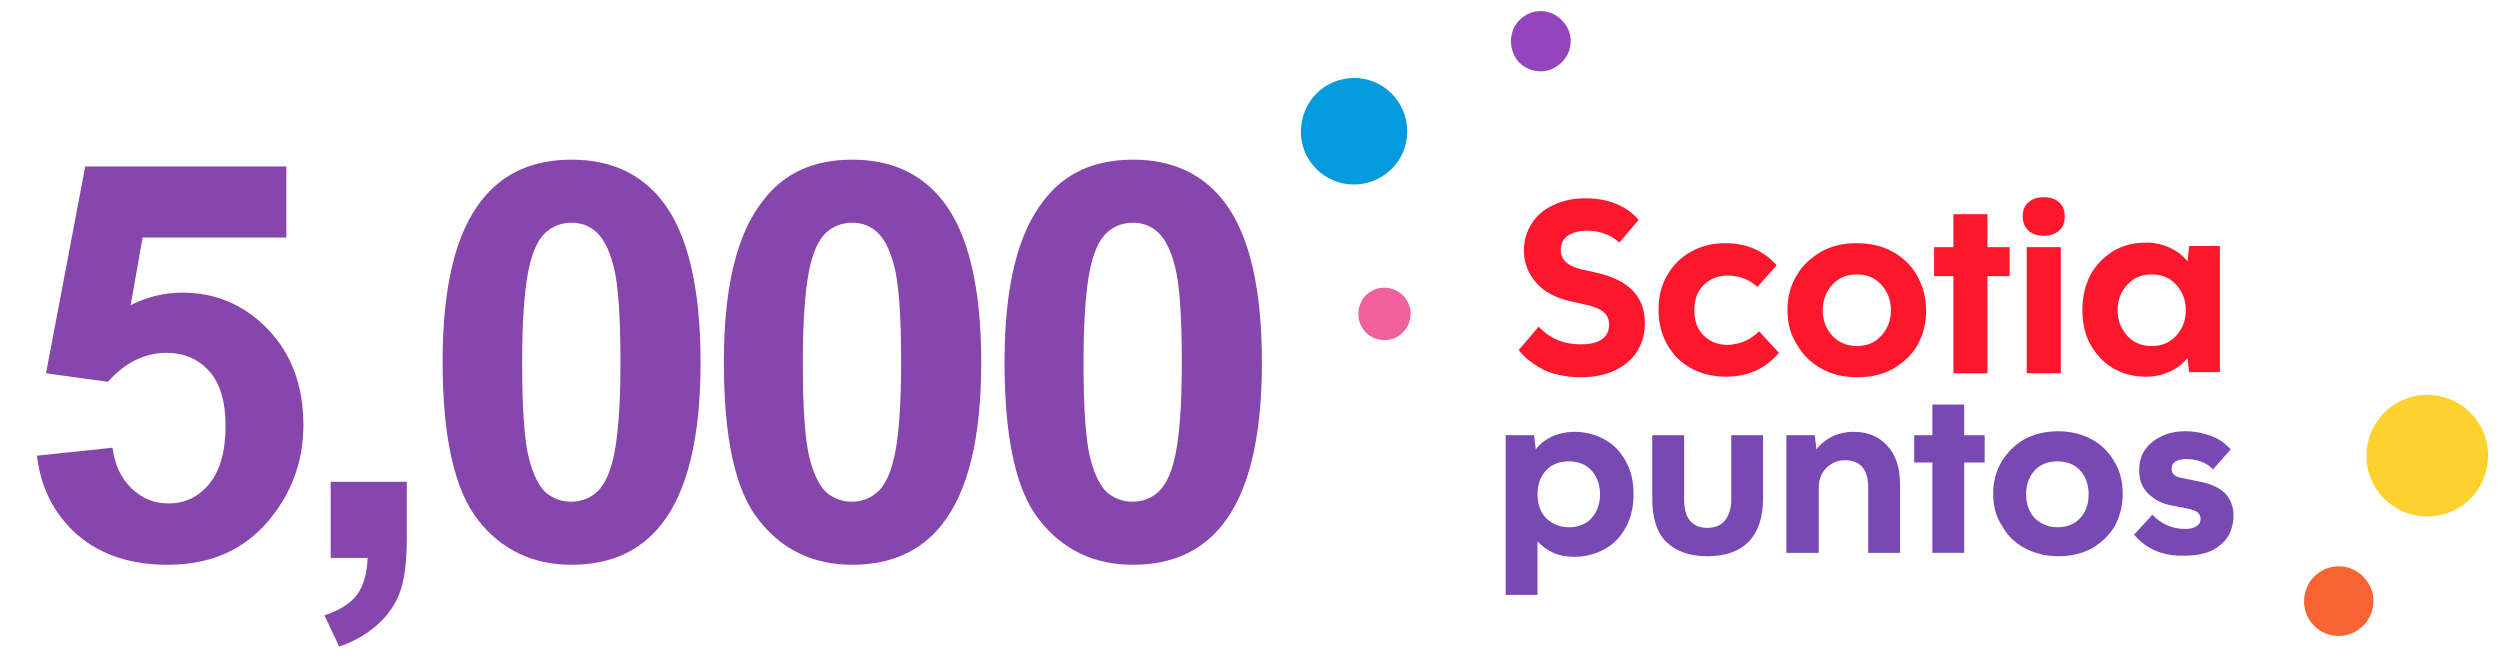 <?xml version="1.0" encoding="utf-8"?>
<!-- Generator: Adobe Illustrator 24.3.0, SVG Export Plug-In . SVG Version: 6.00 Build 0)  -->
<svg version="1.1" id="Capa_1" xmlns="http://www.w3.org/2000/svg" xmlns:xlink="http://www.w3.org/1999/xlink" x="0px" y="0px"
	 viewBox="0 0 440 116" style="enable-background:new 0 0 440 116;" xml:space="preserve">
<style type="text/css">
	.st0{fill:#8746AC;}
	.st1{fill:#7949B3;}
	.st2{fill:#049BDC;}
	.st3{fill:#FDD12E;}
	.st4{fill:#F76333;}
	.st5{fill:#9445BC;}
	.st6{fill:#F0619D;}
	.st7{fill:#FD172C;}
</style>
<g>
	<g>
		<path class="st0" d="M6.5,80.2l13.3-1.4c0.4,3,1.5,5.4,3.4,7.2c1.9,1.8,4,2.6,6.5,2.6c2.8,0,5.2-1.1,7.1-3.4
			c1.9-2.3,2.9-5.7,2.9-10.3c0-4.3-1-7.5-2.9-9.6c-1.9-2.1-4.4-3.2-7.5-3.2c-3.8,0-7.3,1.7-10.3,5.1L8.1,65.7l6.9-36.4h35.4v12.5
			H25.1L23,53.7c3-1.5,6-2.2,9.1-2.2c5.9,0,11,2.2,15.1,6.5c4.1,4.3,6.2,9.9,6.2,16.8c0,5.8-1.7,10.9-5,15.4
			c-4.5,6.2-10.8,9.2-18.9,9.2c-6.4,0-11.7-1.7-15.8-5.2C9.7,90.7,7.2,86.1,6.5,80.2z"/>
		<path class="st0" d="M58.2,84.8h13.4v9.6c0,3.9-0.3,6.9-1,9.2c-0.7,2.2-1.9,4.2-3.8,6c-1.9,1.8-4.2,3.2-7.1,4.2l-2.6-5.5
			c2.7-0.9,4.6-2.1,5.8-3.7c1.1-1.6,1.7-3.7,1.8-6.4h-6.5V84.8z"/>
		<path class="st0" d="M100.6,28.1c6.8,0,12.1,2.4,15.9,7.2c4.5,5.7,6.8,15.2,6.8,28.5c0,13.2-2.3,22.7-6.9,28.5
			c-3.8,4.8-9.1,7.1-15.8,7.1c-6.8,0-12.3-2.6-16.4-7.8C80,86.3,77.9,77,77.9,63.6c0-13.2,2.3-22.6,6.9-28.4
			C88.6,30.4,93.9,28.1,100.6,28.1z M100.6,39.2c-1.6,0-3.1,0.5-4.3,1.5c-1.3,1-2.3,2.9-3,5.6c-0.9,3.5-1.4,9.3-1.4,17.5
			c0,8.2,0.4,13.8,1.2,16.9c0.8,3.1,1.9,5.1,3.1,6.1c1.3,1,2.7,1.5,4.3,1.5c1.6,0,3.1-0.5,4.3-1.5c1.3-1,2.3-2.9,3-5.6
			c0.9-3.4,1.4-9.2,1.4-17.4c0-8.2-0.4-13.8-1.2-16.9s-1.9-5.1-3.1-6.1C103.7,39.7,102.2,39.2,100.6,39.2z"/>
		<path class="st0" d="M150,28.1c6.8,0,12.1,2.4,15.9,7.2c4.5,5.7,6.8,15.2,6.8,28.5c0,13.2-2.3,22.7-6.9,28.5
			c-3.8,4.8-9.1,7.1-15.8,7.1c-6.8,0-12.3-2.6-16.4-7.8c-4.2-5.2-6.2-14.5-6.2-27.9c0-13.2,2.3-22.6,6.9-28.4
			C138,30.4,143.3,28.1,150,28.1z M150,39.2c-1.6,0-3.1,0.5-4.3,1.5c-1.3,1-2.3,2.9-3,5.6c-0.9,3.5-1.4,9.3-1.4,17.5
			c0,8.2,0.4,13.8,1.2,16.9c0.8,3.1,1.9,5.1,3.1,6.1c1.3,1,2.7,1.5,4.3,1.5c1.6,0,3.1-0.5,4.3-1.5c1.3-1,2.3-2.9,3-5.6
			c0.9-3.4,1.4-9.2,1.4-17.4c0-8.2-0.4-13.8-1.2-16.9s-1.9-5.1-3.1-6.1C153.1,39.7,151.6,39.2,150,39.2z"/>
		<path class="st0" d="M199.4,28.1c6.8,0,12.1,2.4,15.9,7.2c4.5,5.7,6.8,15.2,6.8,28.5c0,13.2-2.3,22.7-6.9,28.5
			c-3.8,4.8-9.1,7.1-15.8,7.1c-6.8,0-12.3-2.6-16.4-7.8c-4.2-5.2-6.2-14.5-6.2-27.9c0-13.2,2.3-22.6,6.9-28.4
			C187.4,30.4,192.7,28.1,199.4,28.1z M199.4,39.2c-1.6,0-3.1,0.5-4.3,1.5c-1.3,1-2.3,2.9-3,5.6c-0.9,3.5-1.4,9.3-1.4,17.5
			c0,8.2,0.4,13.8,1.2,16.9c0.8,3.1,1.9,5.1,3.1,6.1c1.3,1,2.7,1.5,4.3,1.5c1.6,0,3.1-0.5,4.3-1.5c1.3-1,2.3-2.9,3-5.6
			c0.9-3.4,1.4-9.2,1.4-17.4c0-8.2-0.4-13.8-1.2-16.9s-1.9-5.1-3.1-6.1C202.5,39.7,201,39.2,199.4,39.2z"/>
	</g>
	<g>
		<path class="st1" d="M265,104.5V76.6h5l0.3,2.5c0.7-1,1.7-1.7,2.9-2.3c1.2-0.5,2.5-0.8,3.9-0.8c2,0,3.8,0.5,5.4,1.4
			c1.6,0.9,2.8,2.2,3.7,3.9c0.9,1.6,1.3,3.5,1.3,5.7c0,2.1-0.4,4-1.3,5.7c-0.9,1.7-2.1,3-3.7,3.9c-1.6,0.9-3.4,1.4-5.4,1.4
			c-1.3,0-2.6-0.2-3.7-0.7c-1.1-0.5-2-1.2-2.8-2v9.4H265z M276.1,92.8c1.6,0,3-0.5,4-1.6c1-1.1,1.5-2.5,1.5-4.2
			c0-1.7-0.5-3.1-1.5-4.2c-1-1.1-2.4-1.6-4-1.6c-1.6,0-3,0.5-4,1.6c-1,1.1-1.5,2.5-1.5,4.2c0,1.7,0.5,3.1,1.5,4.2
			C273.2,92.2,274.5,92.8,276.1,92.8"/>
		<path class="st1" d="M290.8,87.6v-11h5.6v11.3c0,3.3,1.4,5,4.1,5c1.3,0,2.4-0.4,3.1-1.3c0.7-0.9,1.1-2.1,1.1-3.7V76.6h5.6v11
			c0,3.4-0.8,5.9-2.5,7.7c-1.6,1.7-4.1,2.6-7.3,2.6s-5.6-0.9-7.3-2.6S290.8,91,290.8,87.6"/>
		<path class="st1" d="M314.4,97.3V76.6h5l0.3,2.5c0.7-1,1.7-1.7,2.8-2.3c1.1-0.5,2.4-0.8,3.7-0.8c2.5,0,4.5,0.8,6,2.5
			c1.5,1.6,2.2,3.9,2.2,6.7v12.1h-5.6V85.8c0-3.2-1.4-4.8-4.1-4.8c-1.3,0-2.4,0.5-3.3,1.4c-0.9,0.9-1.3,2.1-1.3,3.5v11.4H314.4z"/>
		<polygon class="st1" points="340.1,97.3 340.1,81.4 336.9,81.4 336.9,76.6 340.1,76.6 340.1,71.2 345.7,71.2 345.7,76.6 
			349.3,76.6 349.3,81.4 345.7,81.4 345.7,97.3 		"/>
		<path class="st1" d="M350.8,86.9c0-2.1,0.5-4,1.5-5.7c1-1.6,2.3-2.9,4-3.9c1.7-0.9,3.7-1.4,5.9-1.4c2.2,0,4.2,0.5,5.9,1.4
			c1.7,0.9,3,2.2,4,3.9c1,1.6,1.5,3.5,1.5,5.7c0,2.1-0.5,4-1.4,5.7c-1,1.6-2.3,2.9-4,3.9c-1.7,0.9-3.7,1.4-5.9,1.4
			c-2.2,0-4.2-0.5-5.9-1.4c-1.7-0.9-3.1-2.2-4-3.9C351.3,91,350.8,89.1,350.8,86.9 M362.1,92.8c1.6,0,3-0.5,4-1.6
			c1-1.1,1.5-2.5,1.5-4.2c0-1.7-0.5-3.1-1.5-4.2c-1-1.1-2.4-1.6-4-1.6c-1.6,0-3,0.5-4,1.6c-1,1.1-1.5,2.5-1.5,4.2
			c0,1.7,0.5,3.1,1.5,4.2C359.2,92.2,360.5,92.8,362.1,92.8"/>
		<path class="st1" d="M375.6,94.1l3.2-3.5c1.7,1.7,3.6,2.5,5.8,2.5c0.9,0,1.5-0.2,2-0.5c0.5-0.3,0.7-0.7,0.7-1.3
			c0-0.5-0.2-0.8-0.5-1.1c-0.3-0.3-1-0.5-1.8-0.7l-2.6-0.5c-1.8-0.3-3.3-1.1-4.3-2.1c-1.1-1.1-1.6-2.4-1.6-4.1c0-1.4,0.3-2.6,1-3.6
			c0.7-1,1.6-1.8,2.9-2.4c1.2-0.6,2.6-0.9,4.2-0.9c1.6,0,3.1,0.3,4.5,0.8c1.4,0.5,2.5,1.3,3.5,2.4l-3.1,3.5
			c-1.2-1.2-2.8-1.8-4.7-1.8c-1.7,0-2.6,0.6-2.6,1.7c0,0.5,0.2,0.9,0.5,1.1c0.3,0.3,0.9,0.5,1.7,0.6l2.9,0.6c2,0.4,3.4,1.1,4.4,2.1
			c0.9,1,1.4,2.3,1.4,3.8c0,2.2-0.8,4-2.3,5.2c-1.5,1.3-3.6,1.9-6.3,1.9C380.6,97.9,377.7,96.6,375.6,94.1"/>
		<path class="st2" d="M232.3,15.9c4-3.3,9.9-2.8,13.2,1.2c3.3,4,2.8,9.9-1.2,13.2s-9.9,2.8-13.2-1.2
			C227.8,25.2,228.4,19.2,232.3,15.9"/>
		<path class="st3" d="M420.3,72c4.5-3.8,11.3-3.2,15.1,1.3c3.8,4.5,3.2,11.3-1.3,15.1c-4.5,3.8-11.3,3.2-15.1-1.3
			C415.2,82.6,415.8,75.8,420.3,72"/>
		<path class="st4" d="M407.7,101.1c2.6-2.2,6.5-1.8,8.6,0.8c2.2,2.6,1.8,6.5-0.8,8.6c-2.6,2.2-6.5,1.8-8.6-0.8
			C404.8,107.2,405.1,103.3,407.7,101.1"/>
		<path class="st5" d="M267.8,3.2c2.2-1.9,5.5-1.6,7.4,0.7c1.9,2.2,1.6,5.5-0.7,7.4c-2.2,1.9-5.5,1.6-7.4-0.6
			C265.3,8.3,265.6,5,267.8,3.2"/>
		<path class="st6" d="M240.7,51.7c1.9-1.6,4.8-1.4,6.5,0.6c1.6,1.9,1.4,4.8-0.6,6.5c-1.9,1.6-4.8,1.4-6.5-0.6
			C238.5,56.2,238.8,53.3,240.7,51.7"/>
		<path class="st7" d="M267.3,61.6l3.5-4.1c2,2.1,4.4,3.1,7.4,3.1c3.3,0,5-1.2,5-3.5c0-0.9-0.3-1.6-1-2.2c-0.6-0.5-1.7-1-3.2-1.3
			l-2.7-0.6c-2.5-0.6-4.5-1.6-5.9-3.2c-1.4-1.6-2.2-3.5-2.2-5.7c0-1.8,0.5-3.4,1.4-4.8c0.9-1.4,2.2-2.5,3.8-3.2
			c1.6-0.8,3.5-1.2,5.6-1.2c2,0,3.8,0.3,5.5,1c1.6,0.7,2.9,1.6,3.9,2.8l-3.4,4c-0.6-0.6-1.4-1.1-2.4-1.5c-1-0.4-2.1-0.6-3.2-0.6
			c-1.5,0-2.6,0.3-3.5,0.9c-0.8,0.6-1.2,1.4-1.2,2.5c0,1.7,1.2,2.8,3.6,3.4L281,48c5.7,1.3,8.5,4.2,8.5,8.9c0,1.9-0.5,3.6-1.4,5
			c-0.9,1.4-2.2,2.5-3.9,3.3c-1.7,0.8-3.7,1.2-6,1.2c-2.3,0-4.4-0.4-6.3-1.2C270,64.2,268.4,63.1,267.3,61.6"/>
		<path class="st7" d="M309.6,58.3l3.5,3.8c-2.4,2.8-5.5,4.2-9.3,4.2c-2.3,0-4.4-0.5-6.2-1.5c-1.8-1-3.2-2.4-4.2-4.2
			c-1-1.8-1.5-3.8-1.5-6.1c0-2.3,0.5-4.3,1.5-6c1-1.8,2.4-3.2,4.2-4.2c1.8-1,3.8-1.5,6-1.5c3.8,0,6.8,1.3,9.1,3.9l-3.4,3.8
			c-1.4-1.3-3.2-2-5.2-2c-1.8,0-3.2,0.6-4.3,1.7c-1.1,1.1-1.6,2.6-1.6,4.4c0,1.8,0.5,3.3,1.6,4.4c1.1,1.1,2.5,1.7,4.3,1.7
			C306.2,60.6,308,59.9,309.6,58.3"/>
		<path class="st7" d="M314.6,54.6c0-2.3,0.5-4.3,1.6-6.1c1-1.8,2.5-3.1,4.3-4.2c1.8-1,3.9-1.5,6.3-1.5c2.4,0,4.5,0.5,6.3,1.5
			c1.8,1,3.3,2.4,4.3,4.2c1,1.8,1.6,3.8,1.6,6.1c0,2.3-0.5,4.3-1.5,6.1c-1,1.8-2.5,3.1-4.3,4.2c-1.8,1-3.9,1.5-6.3,1.5
			c-2.4,0-4.5-0.5-6.3-1.5c-1.8-1-3.3-2.4-4.3-4.2C315.1,58.9,314.6,56.9,314.6,54.6 M326.8,60.9c1.8,0,3.2-0.6,4.3-1.8
			c1.1-1.2,1.7-2.7,1.7-4.5c0-1.8-0.6-3.3-1.7-4.5c-1.1-1.2-2.5-1.8-4.3-1.8c-1.8,0-3.2,0.6-4.3,1.8c-1.1,1.2-1.7,2.7-1.7,4.5
			c0,1.8,0.6,3.3,1.7,4.5C323.6,60.3,325.1,60.9,326.8,60.9"/>
		<polygon class="st7" points="343.8,65.7 343.8,48.6 340.4,48.6 340.4,43.5 343.8,43.5 343.8,37.7 349.8,37.7 349.8,43.5 
			353.7,43.5 353.7,48.6 349.8,48.6 349.8,65.7 		"/>
		<path class="st7" d="M356,38.1c0-1.1,0.3-1.9,1-2.5c0.7-0.6,1.6-0.9,2.7-0.9c1.1,0,2,0.3,2.7,0.9c0.7,0.6,1,1.5,1,2.5
			c0,1-0.3,1.9-1,2.5c-0.7,0.6-1.6,0.9-2.7,0.9c-1.1,0-2-0.3-2.7-0.9C356.3,39.9,356,39.1,356,38.1 M356.7,43.5h6v22.2h-6V43.5z"/>
		<path class="st7" d="M385.3,65.7L385,63c-0.8,1-1.8,1.8-3.1,2.4c-1.3,0.6-2.7,0.9-4.2,0.9c-2.2,0-4.1-0.5-5.8-1.5
			c-1.7-1-3-2.4-4-4.2c-1-1.8-1.4-3.8-1.4-6.1c0-2.3,0.5-4.3,1.4-6.1c1-1.8,2.3-3.1,4-4.2c1.7-1,3.6-1.5,5.8-1.5
			c1.5,0,2.9,0.3,4.2,0.9c1.3,0.6,2.3,1.4,3.1,2.4l0.3-2.7h5.4v22.2H385.3z M378.7,60.9c1.8,0,3.2-0.6,4.3-1.8
			c1.1-1.2,1.7-2.7,1.7-4.5c0-1.8-0.6-3.3-1.7-4.5c-1.1-1.2-2.5-1.8-4.3-1.8c-1.8,0-3.2,0.6-4.3,1.8c-1.1,1.2-1.7,2.7-1.7,4.5
			c0,1.8,0.6,3.3,1.7,4.5C375.5,60.3,376.9,60.9,378.7,60.9"/>
	</g>
</g>
<g>
</g>
<g>
</g>
<g>
</g>
<g>
</g>
<g>
</g>
<g>
</g>
</svg>

